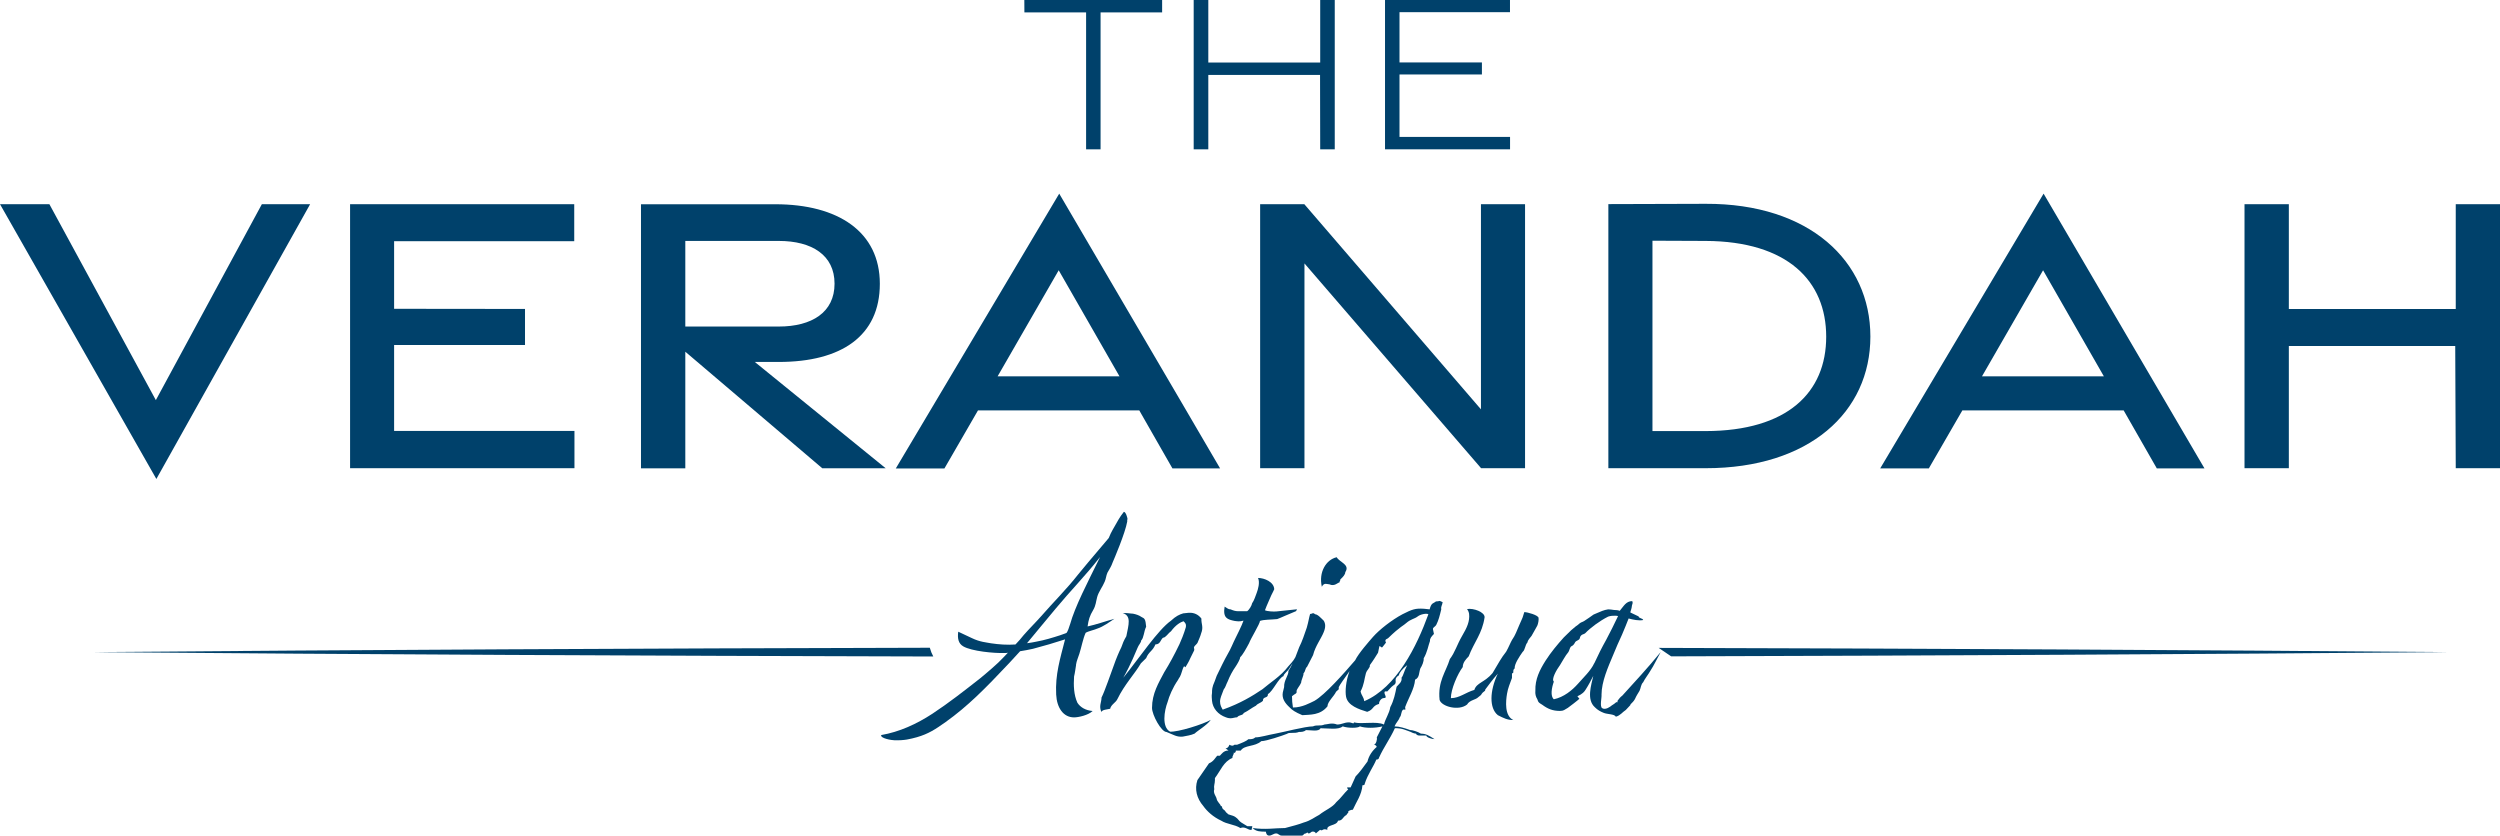 <?xml version="1.0" encoding="UTF-8"?><svg id="a" xmlns="http://www.w3.org/2000/svg" viewBox="0 0 336.71 112.55"><g id="b"><path d="m125.23,87.24c-38.41.09-76.36.28-112.73.59,36.52.31,74.64.5,113.2.59-.19-.35-.35-.74-.47-1.18Z" style="fill:#00416b; stroke-width:0px;"/><path d="m225.09,88.4c35.64-.1,70.82-.28,104.62-.57.04,0,.08,0,.11,0-34.37-.29-70.17-.48-106.42-.57l1.68,1.14Z" style="fill:#00416b; stroke-width:0px;"/><polygon points="146.28 1.67 146.28 20.11 148.23 20.11 148.23 1.67 156.52 1.67 156.52 0 137.96 0 137.97 1.67 146.28 1.67" style="fill:#00416b; stroke-width:0px;"/><polygon points="162.74 10.09 177.79 10.09 177.81 20.11 179.77 20.11 179.77 0 177.81 0 177.81 8.42 162.74 8.42 162.74 0 160.77 0 160.77 20.11 162.74 20.11 162.74 10.09" style="fill:#00416b; stroke-width:0px;"/><polygon points="203.38 18.44 188.49 18.44 188.49 10.03 199.59 10.03 199.59 8.41 188.49 8.41 188.49 1.64 203.37 1.64 203.37 0 186.54 0 186.54 20.11 203.38 20.11 203.38 18.44" style="fill:#00416b; stroke-width:0px;"/><polygon points="41.77 27.5 35.27 27.5 20.99 53.89 6.65 27.5 0 27.5 21.06 64.51 41.77 27.5" style="fill:#00416b; stroke-width:0px;"/><polygon points="77.37 58.04 53.08 58.04 53.08 46.47 70.71 46.47 70.71 41.61 53.08 41.59 53.08 32.49 77.34 32.49 77.34 27.5 47.15 27.5 47.15 63.06 77.37 63.06 77.37 58.04" style="fill:#00416b; stroke-width:0px;"/><path d="m92.3,47.37l18.45,15.7h8.54l-17.63-14.32h3.22c8.46,0,13.62-3.51,13.62-10.53s-5.64-10.71-14.07-10.71h-18.1v35.57h5.97v-15.7Zm0-14.92h12.59c4.45,0,7.51,1.9,7.51,5.76s-3.06,5.77-7.51,5.77h-12.59v-11.53Z" style="fill:#00416b; stroke-width:0px;"/><path d="m131.72,55.27h21.72l2.33,4.08,2.14,3.74h6.42l-3.17-5.42-1.67-2.86-16.83-28.73-22.01,37.01h6.55l4.52-7.82Zm10.87-18.87l8.19,14.29h-16.42l8.23-14.29Z" style="fill:#00416b; stroke-width:0px;"/><polygon points="205.4 63.06 205.4 27.5 199.46 27.5 199.46 55.13 175.67 27.5 169.72 27.5 169.72 63.06 175.69 63.06 175.69 35.48 199.48 63.06 205.4 63.06" style="fill:#00416b; stroke-width:0px;"/><path d="m224.74,63.06h4.99c13.96,0,22.18-7.56,22.18-17.73s-8.22-17.93-22.18-17.88l-13.11.04v35.57h8.12Zm-2.18-30.64l7.16.03c11.06.05,16.24,5.41,16.24,12.9s-5.19,12.69-16.24,12.71h-7.16s0-25.63,0-25.63Z" style="fill:#00416b; stroke-width:0px;"/><path d="m264.3,55.27h21.72l4.47,7.82h6.42l-21.67-37.01-22.01,37.01h6.55l4.52-7.82Zm10.87-18.87l8.19,14.29h-16.42l8.23-14.29Z" style="fill:#00416b; stroke-width:0px;"/><polygon points="330.75 41.62 308.27 41.62 308.27 27.5 302.3 27.5 302.3 63.06 308.27 63.06 308.27 46.6 330.68 46.6 330.75 63.06 336.71 63.06 336.71 27.5 330.75 27.5 330.75 41.62" style="fill:#00416b; stroke-width:0px;"/><path d="m144.92,89.54c.09-.58.27-.9.45-1.48.27-.82.49-2.05.85-2.83.31-.21,1.25-.41,1.6-.58.76-.25,1.6-.86,2.27-1.31-1.2.33-2.45.78-3.61,1.03.13-.9.27-1.4.76-2.22.36-.62.36-1.11.53-1.73.18-.7.76-1.44,1.02-2.09.18-.41.18-.78.36-1.19.27-.49.53-.86.71-1.4.18-.41,1.69-3.94,1.96-5.5-.04-.16.09-.37,0-.53-.09-.29-.18-.7-.45-.78-.62.78-.8,1.19-1.51,2.42-.18.29-.36.7-.53,1.11-2.54,3-3.48,4.11-4.14,4.93-1.51,1.93-3.34,3.74-4.95,5.59-.76.86-1.6,1.68-2.36,2.55-.36.45-.71.86-1.11,1.27-1.11.08-2.23,0-3.3-.16-.58-.12-1.47-.16-2.58-.7l-1.83-.86c-.13.94.04,1.6.67,1.97,1.11.66,4.19.95,5.57.9.13,0,.31,0,.45-.04l-.67.7c-.62.7-2.32,2.14-3.07,2.75-2.09,1.64-4.19,3.29-6.42,4.76-2.14,1.4-4.46,2.46-6.91,2.88-.13.45,1.43.7,1.78.7,1.38.04,2.09-.16,3.03-.41,1.56-.45,2.5-1.07,3.88-2.05,2.99-2.14,5.26-4.44,8.55-7.93l1.47-1.6c.58-.08,1.16-.21,1.74-.33,1.43-.37,2.94-.82,4.32-1.27-.67,2.63-1.34,4.72-1.2,7.43.09,1.81.98,3.08,2.41,3.08.58,0,1.92-.29,2.5-.86-.94-.08-1.65-.49-2.05-1.11-.49-1.07-.53-2.34-.45-3.53.13-.53.18-1.03.27-1.56Zm-.8-5.46c-.09.33-.36,1.07-.45,1.11v.04c-.27.12-.58.21-.89.33-1.02.33-2.09.66-3.21.86-.4.08-.8.16-1.25.21,1.29-1.6,2.58-3.08,3.88-4.68,1.87-2.26,4.01-4.44,5.84-6.78l.13-.16c-1.74,3.53-3.39,6.7-4.05,9.08Z" style="fill:#00416b; stroke-width:0px;"/><path d="m163.1,96.94c-1.07.62-4.46,1.68-5.52,1.6-1.11-.62-.8-2.75-.31-4.03.18-.7.67-1.89,1.38-2.92.09-.16.18-.33.27-.45.18-.29.36-1.11.49-1.31.13-.25.22.16.27,0,.22-.37.45-.74.62-1.15l.53-1.07c.09-.29-.09-.25,0-.49.09-.17.36-.37.45-.53.18-.45.4-.9.49-1.27.36-.9,0-1.27.04-2.01-.4-.53-.98-.82-1.69-.78l-.76.08c-.53.16-.98.37-1.65.99-1.74,1.23-4.23,4.97-6.42,7.68,1.07-1.89,1.69-3.53,1.92-4.03.13-.37.49-.7.49-.99.36-.33.36-1.23.67-1.85-.09-.99-.18-1.11-.62-1.31-.36-.25-.76-.37-1.16-.45-.31,0-.8-.12-1.38-.08,1.2.37.8,1.56.49,3.12-.36.62-.49.95-.67,1.48-.31.62-.71,1.56-1.02,2.46-.36.95-1.25,3.57-1.65,4.31,0,.66-.4,1.19,0,1.97,0-.33.85-.37,1.16-.45.13-.58.76-.82.98-1.31.98-2.01,2.32-3.37,3.16-4.81l.71-.7c.36-.9.85-.9,1.25-1.85.67,0,.67-.62,1.02-.9.36,0,.67-.58,1.07-.86.67-.9,1.29-1.23,1.69-1.36.22.21.4.37.31.82-.22.78-.67,1.89-.85,2.26-.71,1.48-1.34,2.63-2.05,3.78-.76,1.44-1.65,2.88-1.65,4.81,0,.95,1.25,3.25,1.96,3.25.94.37,1.38.7,2.18.62.53-.12,1.07-.16,1.6-.41.36-.37,1.65-1.11,2.18-1.85Z" style="fill:#00416b; stroke-width:0px;"/><path d="m181.19,77.06c.67-1.03-.76-1.31-1.16-2.01-1.43.33-2.45,2.01-2,3.98.31-.62.71-.33,1.02-.33.71.33,1.11-.25,1.43-.29-.22,0,.04-.04.04-.37.36-.33.67-.66.67-.99Z" style="fill:#00416b; stroke-width:0px;"/><path d="m194.34,81.12c-.71-.33-.27-.12-.94-.12-.31.29-.62.12-.85,1.07l-.76-.08c-1.16-.08-1.6.08-2.9.74-1.47.78-3.12,2.09-3.96,3.04-.54.62-1.96,2.22-2.41,3.16,0,0,0,0,0,0-1.52,1.77-4.07,4.65-5.48,5.46-.62.29-1.65.9-2.9.9-.09-.62-.13-.9-.13-1.52.36-.33.67-.33.62-.62-.04-.33.36-.62.62-1.23,0-.33.36-.95.31-1.23.31-.33.18-.62.49-.9l.8-1.56c.31-1.23,1.07-2.18,1.43-3.08q.4-.95,0-1.56c-.31-.29-.8-.86-1.16-.86-.31-.29-.36-.04-.67-.04-.18.62-.18.9-.45,1.85-.31.9-.62,1.85-1.02,2.63-.21.54-.39,1.01-.55,1.44,0-.03.02-.06.02-.09-.27.58-.76.99-.94,1.23-.98,1.31-2.49,2.22-3.48,3.08-1.34.9-2.94,1.89-5.35,2.75-.18-.33-.36-.58-.36-1.15,0-.33.22-.86.49-1.56.27-.33.31-.66.53-1.07.31-.78.67-1.44,1.07-2.01.22-.33.62-.99.62-1.27.36-.33.8-1.15,1.2-1.89.22-.62,1.47-2.63,1.47-3,.53-.2,1.47-.16,2.32-.25.67-.25,1.11-.49,2.54-1.07l.13-.25c-.27.04-1.56.16-2.76.29-.36.04-1.25,0-1.56-.16.27-.74.62-1.44.85-2.01.27-.49.31-.66.4-.82-.04-.99-1.34-1.52-2.18-1.52.27.62,0,1.52-.18,2.01-.13.33-.36,1.07-.62,1.4-.04.29-.4.9-.67,1.07-1.25-.04-1.38.12-2.23-.25-.31,0-.45-.16-.8-.37-.27,1.56.4,1.73,1.34,1.93.36.04.62.12,1.2-.04-.18.58-1.07,2.34-1.07,2.34-.36.7-.58,1.36-1.11,2.26-.36.62-.94,1.81-1.43,2.83l-.27.74c-.36.78-.36,1.15-.36,1.56-.09.53,0,.74,0,1.07.09.99.8,1.85,1.87,2.22.71.29,1.07,0,1.51,0,.27-.37.76-.21.89-.58.67-.33,1.02-.66,1.65-.99.27-.33.62-.33.94-.66v-.04c0-.58.71-.25.67-.86.67-.37,1.43-2.18,2.1-2.42,0-.29.62-.7.8-1.07.14-.25.3-.46.43-.67-.16.36-.34.7-.57,1.04.04.62-.62,1.23-.58,2.18l-.18.74c-.13.78.27,1.4.94,2.01.31.33.71.62,1.69,1.03,1.02-.08,2.41.04,3.39-1.19,0-.62.89-1.36,1.16-1.97l.36-.33v-.29c.14-.32.8-1.22,1.45-2.15-.51,1.37-.6,2.73-.47,3.43.22,1.23,1.78,1.72,2.85,2.05.94-.33.62-.78,1.6-1.07-.04-.33.31-.78.62-.78.67,0-.13-.62.18-.9h.31c.31-.33.36-.41.58-.62.27-.29.62-.25.54-.86,0,0-.09-.37.45-.7,0-.29.49-.9,1.11-1.36-.49.95-.49,1.36-.76,1.68.09.62-.4.9-.67,1.23-.18.9-.36,1.85-.85,2.75-.13.86-.67,1.56-.85,2.34-1.02-.49-2.99,0-4.05-.29.04.29-.31,0-.67,0-.67,0-.94.29-1.6.29-.71-.29-1.34,0-1.69,0-.58.25-.98,0-1.56.25-1.03,0-3.97.78-5.12.99-.94.16-1.96.49-2.63.49-.27.25-.58.25-.94.25-.27.25-.85.49-1.52.74h-.36s-.22.29-.67,0q-.18.49-.53.49l.4.29c-.67,0-.94.49-1.16.7h-.36c-.27.29-.49.78-1.11,1.03l-1.56,2.26c-.4,1.23-.09,2.46.8,3.49.49.7,1.34,1.48,2.41,1.97.76.49,1.78.49,2.58.99.62-.25,1.02.25,1.38.25.31,0,.04-.2.22-.25-.13,0,.04-.04,0-.25h-.67l-.8-.49c-.36-.21-.4-.49-.8-.74-.4-.29-1.07-.29-1.07-.49-.31-.17-.22-.33-.49-.49-.4-.29-.09-.49-.4-.49-.04-.29-.49-.53-.58-1.03-.04-.25-.49-.74-.31-1.23-.09-.53.09-.74.09-1.23v-.29c.76-.99,1.16-2.22,2.36-2.71-.04-.29.22-.45.18-.74.09.16.31-.04.27-.25h.67c.49-.78,1.92-.49,2.76-1.27.67,0,2.85-.74,3.48-.99.27-.25,1.02,0,1.6-.25.31,0,.67,0,.94-.25.67,0,1.74.25,1.96-.25,1.02,0,2.41.25,2.99-.25.71.25,2.05.25,2.32,0,.71.25,2.05.25,3.03,0l-.76,1.48c.09.25-.09.95-.4.99.09,0,.31.04.4.29-.58.49-1.07,1.19-1.25,1.97-.54.74-1.07,1.48-1.6,2.01l-.67,1.48h-.36c-.31,0,.04.25.04.25-.53.49-1.02,1.23-1.6,1.72-.54.74-1.43,1.03-2.32,1.73-.58.29-1.16.78-2.09,1.03-.62.25-1.56.49-2.5.74-1.34,0-2.63.25-4.37,0,.45.49,1.11.49,1.78.49.04.25.13.53.45.53.36,0,.58-.29.94-.29.31,0,.4.29.76.29h2.67c.31,0,.22-.29.58-.29.27-.25.31,0,.31,0,.36,0,.31-.25.62-.25.36,0,.4.25.4.25l.58-.49c.36.25.27-.25.98,0-.18-.74,1.25-.49,1.43-1.23.67,0,.58-.49,1.16-.78,0-.2.31-.2.22-.49,0,0,.31-.21.62-.21.45-1.03,1.2-2.01,1.29-3.29.36,0,.31-.21.31-.21.4-1.27,1.16-2.26,1.56-3.25.36,0,.36-.25.36-.25.67-1.48,1.47-2.5,2.14-3.98,1.02,0,1.38.25,2.09.49.45.25.76.25.76.25.04.21.36.25.4.25h.98c0,.25.76.49,1.11.49-.76-.49-1.16-.74-1.83-.74-.4-.25-1.11-.49-1.47-.49-.71-.25-1.43-.49-2.09-.49.22-.53.54-.74.71-1.23.27-.29.13-.74.45-1.03h.31l-.04-.33c.45-1.23,1.25-2.46,1.34-3.7.62-.29.49-.9.71-1.52.22-.33.49-.94.45-1.36.49-.82.62-1.73.85-2.34-.04-.33.22-.62.53-.94l-.13-.62c-.04-.29.27-.29.45-.62.31-.62.45-1.19.67-2.09-.09-.33.13-.53.18-.94Zm-10.6,13.31c-.09-.62-.36-.7-.49-1.31.49-.95.49-1.64.71-2.42.13-.49.62-.78.53-1.11.49-.66.8-1.19,1.11-1.68l.18-.86c.09-.12.27.25.4.12l.49-.62c-.27-.49.22-.49.31-.62,1.6-1.56,2.14-1.73,2.41-2.01.67-.58,1.07-.53,1.56-.9.36-.29,1.2-.45,1.43-.29-1.56,4.31-4.28,9.86-8.64,11.71Z" style="fill:#00416b; stroke-width:0px;"/><path d="m207.04,84.29c.13-.29.22-.78.18-1.07-.04-.37-1.51-.78-1.92-.78-.04.16-.09.33-.22.7-.09.25-.22.49-.45,1.03-.31.7-.54,1.4-.98,2.01-.22.37-.45.99-.8,1.6-.71.9-.94,1.4-1.83,2.88-1.07,1.27-2.14,1.27-2.45,2.26-1.16.33-2,1.11-3.16,1.11,0-1.19.89-3.25,1.6-4.19,0-.62.45-1.07.8-1.44.71-1.89,1.83-3.08,2.14-5.26.04-.7-1.51-1.27-2.36-1.11.04.08.22.29.27.62.13,1.03-.31,1.93-.94,3-.71,1.23-.94,2.18-1.65,3.12-.53,1.73-1.65,3-1.38,5.5.27.9,2.58,1.52,3.7.62.36-.62,1.16-.62,1.51-.99l.36-.29c.36-.62.58-.41.58-.74.54-.7.89-1.23,1.69-2.14-1.11,2.34-1.16,4.64,0,5.59.8.41,1.29.66,2.09.66-1.2-.58-1.02-2.51-.85-3.53.13-.82.4-1.36.67-2.14v-.62c.36,0,0-.41.36-.66-.04-.62.67-1.64,1.07-2.22.36-.29.31-.9.67-1.31,0-.25.36-.62.54-.86l.58-1.03.18-.33Z" style="fill:#00416b; stroke-width:0px;"/><path d="m217.87,94.35l-.04.25-.13-.04c-.18.16-.4.33-.62.45-.18.16-.85.66-1.29.37-.36-.21-.04-1.48-.09-1.81,0-1.77.89-3.74,1.56-5.34.49-1.15.67-1.64,1.2-2.75.22-.53.71-1.68.89-2.18.58.16,1.38.33,1.96.21-.04-.25-.58-.21-.62-.49l-1.11-.53c0-.16.18-.45.22-.95.09-.29.13-.33.04-.58-.85,0-1.16.7-1.69,1.31-.18-.08-.49-.12-.8-.12-.22-.04-.54-.08-.76-.08-.31.04-.53.12-.8.21-.54.21-.94.41-1.16.49-.18.12-1.03.74-1.25.86-.27.17-.31.12-.58.29-.22.21-.36.29-.58.45-.22.21-.62.49-.8.7-.27.29-.53.49-.8.78-.85.94-1.74,2.01-2.45,3.12-.8,1.27-1.43,2.51-1.38,4.07-.04.41.04.78.27,1.15.13.45.22.45.67.74.71.53,1.38.82,2.36.82.53,0,.62-.16,1.07-.41.22-.16,1.38-1.03,1.56-1.23l-.27-.33c.71-.33.94-.62,1.11-.9.4-.62.76-1.31,1.03-1.85-.27,1.23-.94,3.2.22,4.23.36.37.76.58,1.16.74.45.21,1.52.16,1.65.53.62-.16.89-.62,1.34-.9l.04-.04.58-.62s0-.08.04-.12c.22-.21.45-.45.58-.7.22-.49.4-.74.62-1.11.18-.37.18-.86.49-1.15.18-.41.76-1.15.98-1.56.49-.74.85-1.56,1.38-2.51-1.69,2.09-3.65,4.19-5.17,5.87-.22.16-.45.41-.62.66Zm-3.16-5.01c-.45.99-1.47,1.93-2.18,2.75-.8.9-1.92,1.81-3.25,2.09-.49-.41-.31-1.52,0-2.38-.36-.29.31-1.52.85-2.26l.49-.82c.18-.33.4-.62.62-.9.13-.21.18-.53.31-.7.13-.17.31-.04.62-.66.13-.16.4-.21.54-.37.13-.16.04-.33.27-.53.18-.16.36-.12.54-.29.67-.7,1.92-1.64,3.07-2.22.36-.12.62-.12.85-.12s.31,0,.49.04c-.45.95-1.11,2.3-1.6,3.2-.58,1.03-1.11,2.09-1.6,3.16Z" style="fill:#00416b; stroke-width:0px;"/></g></svg>